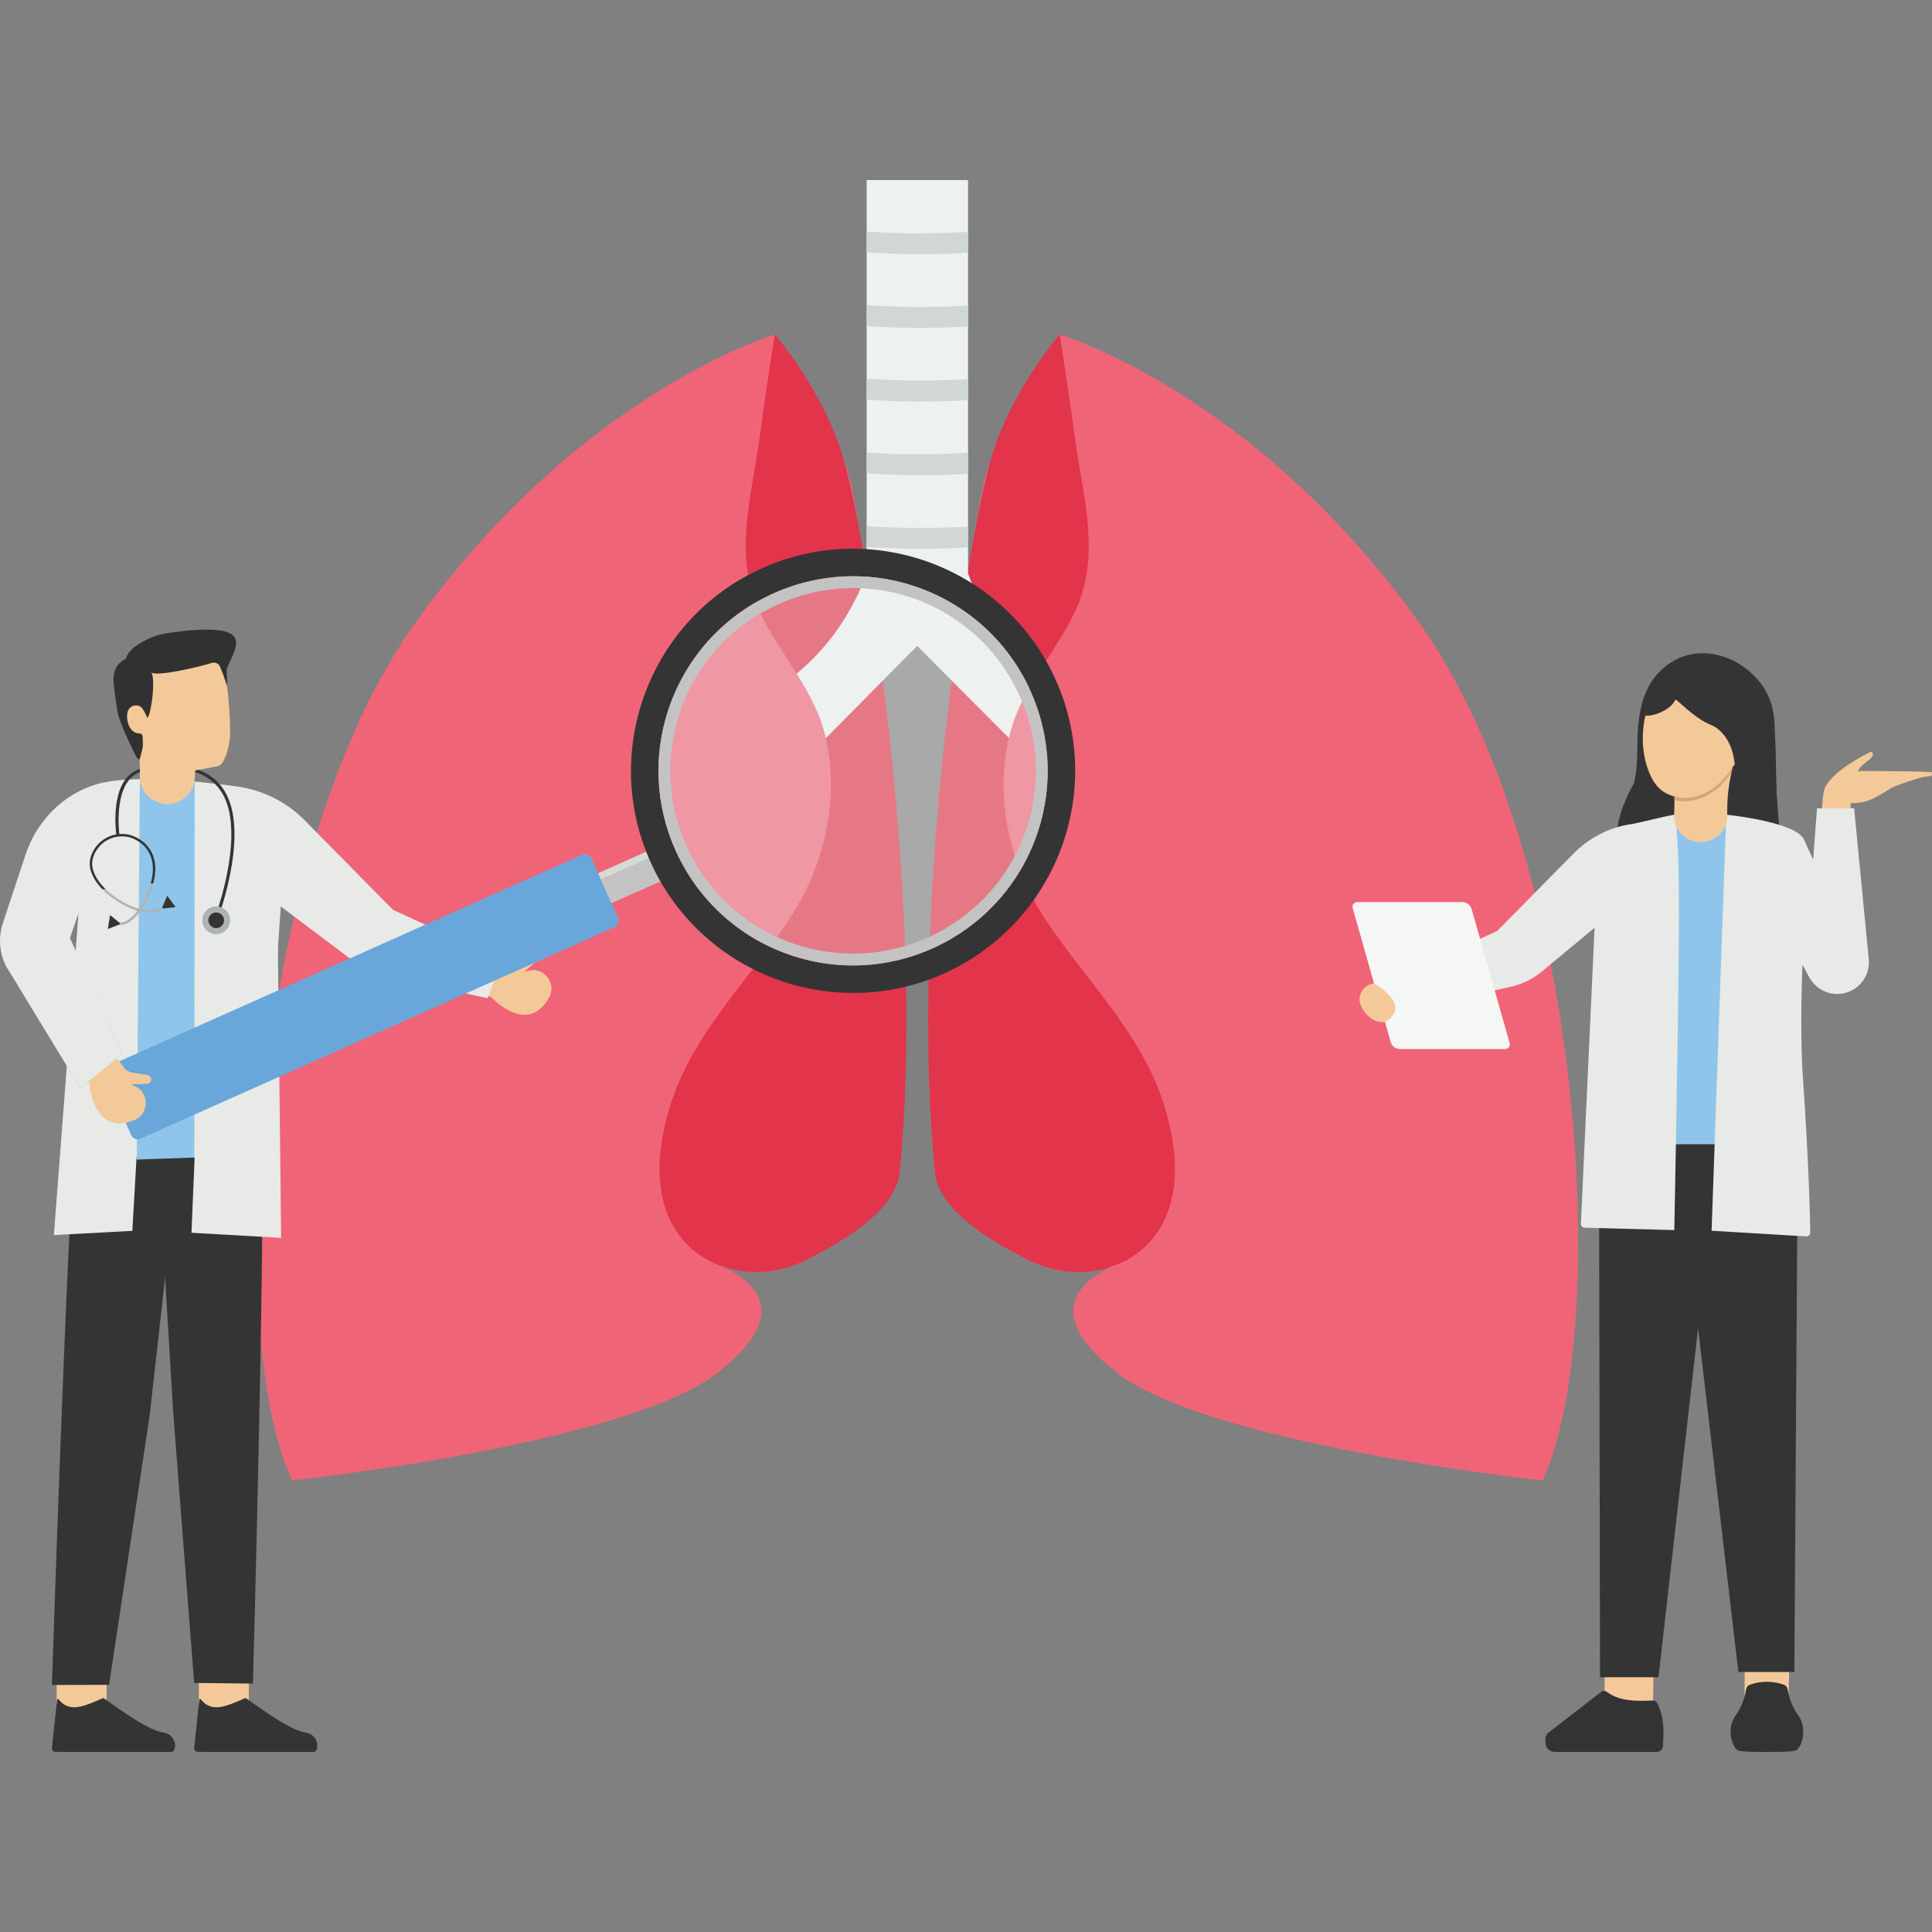 <svg xmlns="http://www.w3.org/2000/svg" viewBox="0 0 2950 2950"><rect x="0" y="0" width="2950" height="2950" fill="#808080" stroke="none"/><path fill="#f06477" d="M2355.2,2260.62c0,0-507.49-54.77-649.01-164c-138.66-107.64-23.43-154.81-5.38-163.99h-0.32 c-1.27,0.63-3.8,1.9-7.28,2.85l-6.33,1.9c-22.16,6.01-66.49,12.03-118.09-14.25c-73.76-37.04-129.17-82.63-141.2-133.6 c-12.35-50.97,33.56-963.69,84.85-1085.9c50.97-120.62,105.74-192.8,105.74-192.8s296.33,87.38,548.65,439.74 C2419.15,1303.25,2461.57,2032.67,2355.2,2260.62z"></path><path fill="#e2344b" d="M1701.65,1932.25l-0.95,0.32h-0.32l-7.28,2.85l-6.33,1.9c-22.16,6.01-66.49,12.03-118.09-14.25 c-73.76-37.04-136.13-81.36-141.2-133.59c-23.43-241.56-2.85-528.39,25.64-750.32c7.91-62.37,16.78-119.67,25.01-169.38 c12.98-75.98,25.33-134.23,34.19-166.21c29.76-105.74,105.74-192.8,105.74-192.8c8.55,53.82,16.46,107.64,23.74,161.46 c12.35,88.33,39.57,176.65-0.31,261.49c-15.83,33.56-37.36,63.64-56.67,94.98c-18.99,30.72-36.41,62.37-44.32,98.15 c-0.63,0.95-0.63,2.22-0.95,3.17c-20.26,94.34,3.8,193.75,56.35,273.53c63.32,95.29,150.06,176.98,183.31,289.36 C1838.42,1893.63,1701.65,1932.25,1701.65,1932.25z"></path><path fill="#f06477" d="M446.09,2260.62c0,0,507.49-54.77,649.01-164c138.66-107.64,23.43-154.81,5.38-163.99h0.32 c1.27,0.63,3.8,1.9,7.28,2.85l6.33,1.9c22.16,6.01,66.49,12.03,118.09-14.25c73.76-37.04,129.17-82.63,141.2-133.6 c12.35-50.97-33.56-963.69-84.85-1085.9c-50.97-120.62-105.74-192.8-105.74-192.8s-296.33,87.38-548.65,439.74 C382.14,1303.25,339.72,2032.67,446.09,2260.62z"></path><path fill="#e2344b" d="M1373.66,1789.48c-5.06,52.23-67.43,96.55-141.2,133.59c-51.6,26.28-95.93,20.27-118.09,14.25l-6.33-1.9 l-7.28-2.85h-0.32l-0.95-0.32c0,0-136.77-38.62-77.56-239.34c33.24-112.38,119.98-194.06,183.3-289.36 c52.55-79.78,76.62-179.19,56.35-273.53c-0.32-0.95-0.32-1.9-0.63-2.85c-8.23-36.09-25.32-67.75-44.64-98.46 c-19.31-31.33-40.84-61.42-56.67-94.98c-39.89-84.84-12.66-173.17-0.32-261.49c7.28-53.83,15.2-107.64,23.74-161.46 c0,0,75.99,87.06,105.74,192.8c9.18,32.29,21.53,91.18,34.51,167.8c8.23,49.38,16.78,106.05,24.69,167.79 C1376.52,1261.09,1397.41,1547.92,1373.66,1789.48z"></path><g><path fill="#edf1ef" d="M1584.83,1028.71c-18.99,30.72-36.41,62.37-44.32,98.15l-87.38-87.7l-52.55-52.87l-52.55,52.87l-87.06,88.01 c-8.23-36.09-25.32-67.75-44.64-98.46c48.44-40.21,83.9-91.17,107.01-152.91V274.92h154.81V875.8 C1501.25,937.22,1536.71,988.5,1584.83,1028.71z"></path><path fill="#d1d7d4" d="M1478.05,354.12v31.66c-20.27,1.58-44.33,2.21-73.77,2.21c-29.12,0-56.99-0.94-81.05-2.84v-31.66 C1369.15,356.96,1430.57,357.29,1478.05,354.12z"></path><path fill="#d1d7d4" d="M1478.05,466.51v31.98c-20.27,1.27-44.33,2.21-73.77,2.21c-29.12,0-56.99-0.94-81.05-3.16v-31.66 C1369.15,469.35,1430.57,469.67,1478.05,466.51z"></path><path fill="#d1d7d4" d="M1478.05,578.9v31.97c-20.27,1.58-44.33,2.22-73.77,2.22c-29.12,0-56.99-0.95-81.05-3.16v-31.66 C1369.15,581.74,1430.57,582.06,1478.05,578.9z"></path><path fill="#d1d7d4" d="M1478.05,691.28v31.98c-20.27,1.58-44.33,2.22-73.77,2.22c-29.12,0-56.99-0.95-81.05-2.85v-31.66 C1369.15,694.45,1430.57,694.77,1478.05,691.28z"></path><path fill="#d1d7d4" d="M1478.05,803.99v31.66c-20.27,1.58-44.33,2.22-73.77,2.22c-29.12,0-56.99-0.95-81.05-2.85v-31.66 C1369.15,806.84,1430.57,807.16,1478.05,803.99z"></path></g><g><path fill="#353434" d="M2688.54,1476.61c-57.21,3.66-213.1-48.82-213.86-65.15c-0.74-16.33-25.24-58.86-24.98-70.72 c0.26-11.88,14.71-43.54,20.39-78.54c1.85-11.49,5.22-22.64,8.9-32.43c0,0,0.01,0,0-0.01c7.36-19.57,15.97-33.74,16.37-34.39 c0.01-0.01,0.01-0.02,0.01-0.02s0-0.02,0.01-0.08c0.11-0.69,0.97-6.04,2.59-14.44c5.88-30.46,21.76-100.85,48.09-132.95 c33.9-41.34,143.69,30.07,143.69,30.08c0.07,0.94,22.33,60.11,22.33,117.39C2712.08,1253.11,2745.76,1472.96,2688.54,1476.61z"></path><path fill="#353434" d="M2688.54,1476.61c-57.21,3.66-213.1-48.82-213.86-65.15c-0.74-16.33-25.24-58.86-24.98-70.72 c0.26-11.88,14.71-43.54,20.39-78.54c1.85-11.49,5.22-22.64,8.9-32.43c0,0,0.01,0,0-0.01c7.43-9.87,13.18-20.76,16.37-34.39 c0.01-0.01,0.01-0.02,0.01-0.02s0-0.02,0.01-0.08c1.12-4.77,1.96-9.59,2.59-14.44c1.98-15.16,1.97-30.61,2.23-45.94 c0.54-32.74,3.7-67.95,22.87-95.88c16.82-24.51,44.05-41.12,74.75-41.57c39.43-0.57,76.91,22.49,96.82,54.99 c0.6,0.98,1.23,2.08,1.87,3.27c7.66,14.15,11.93,29.79,12.8,45.75c1.18,21.58,2.77,57.49,2.77,93.91 C2712.08,1253.11,2745.76,1472.96,2688.54,1476.61z"></path><polygon fill="#f4c999" points="2664.16 2530.82 2663.58 2615.54 2730.46 2617.38 2732.17 2536.04"></polygon><path fill="#333" d="M2642.57,2646.85c0.29,4.28,0.86,8.55,2.28,11.97c0.29,1.42,0.86,2.85,1.43,4.28 c1.99,5.13,4.85,8.55,7.7,9.69c7.98,2.57,34.77,2.28,43.9,2.28c9.12,0,35.91,0.29,43.89-2.28c3.14-1.14,5.7-4.85,7.98-9.69 c0.57-1.43,0.85-2.85,1.43-4.28c0.28-1.14,0.85-2.56,1.14-3.71c2.28-10.83,1.43-25.08-6.84-36.2 c-10.83-14.54-14.54-31.35-15.96-39.62c-0.57-3.13-2.56-5.7-5.7-6.84c-16.82-5.99-35.34-5.99-52.17,0 c-2.85,1.14-4.84,3.71-5.41,6.84c-1.43,8.27-5.13,25.08-15.68,39.62C2644.28,2627.19,2642,2637.73,2642.57,2646.85z"></path><polygon fill="#f4c999" points="2450.5 2515.78 2449.86 2609.33 2523.71 2611.36 2525.6 2521.54"></polygon><path fill="#333" d="M2529.74,2675.08l-155.72-0.05c-7.89,0-14.28-6.4-14.28-14.29v-6.67c0-2.04,2.09-6.41,3.68-7.69l81.7-63.26 c2.85-2.3,6.54-1.29,9.48,0.9c18.03,13.45,43.19,13.82,68.71,12.53c3.08-0.16,5.97,1.5,7.32,4.26 c11.53,23.53,9.51,45.3,8.65,65.06C2539.06,2671.02,2534.88,2675.09,2529.74,2675.08z"></path><polygon fill="#353434" points="2744.32 1864.06 2739.86 2552.98 2654.33 2552.98 2592.84 2028.23 2532.35 2561 2443.12 2561 2441.37 1678.48 2694.71 1697.53"></polygon><polygon fill="#8fc5ea" points="2635.8 1243.99 2556.52 1243.99 2503.65 1747.18 2645.1 1747.18"></polygon><polygon fill="#e8eae7" points="2754.72 1282.39 2796.58 1374.21 2763.86 1494.27 2709.77 1397.24"></polygon><path fill="#e8eae7" d="M2635.8,1243.99c0,0,106.96,10.49,118.92,38.4s-12.18,213.24-1.55,367.37 c8.94,129.6,10.63,209.87,10.95,232.15c0.05,3.44-2.84,6.18-6.27,5.97l-144.39-8.68L2635.8,1243.99z"></path><path fill="#f4c999" d="M2781.73,1273.26c0,0-1.81-58.33,5.73-72.3c14.51-26.87,66.05-51.64,68.47-52.69 c2.42-1.05,8.98,4.19-4.14,13.61s-14.85,15.35-14.85,15.35s112.94,0.17,112.94,2.27s1.68,5.76-6.99,6.02 c-8.68,0.26-35.96,9.8-49.17,15.03c-13.21,5.23-35.1,24.14-55.48,25.18c-20.38,1.05-12.56,1.05-12.56,1.05l1.38,50.6 L2781.73,1273.26z"></path><path fill="#e8eae7" d="M2831.12,1234.25l22.32,230.43c2.75,28.42-19.59,53.03-48.14,53.03l0,0c-28.14,0-50.34-23.93-48.23-51.99 l17.36-231.47H2831.12z"></path><path fill="#e8eae7" d="M2556.52,1243.99c0,0,7.09,12.4,7.09,145.27s-7.09,488.97-7.09,488.97l-136.89-3.57 c-3.31-0.09-5.91-2.88-5.75-6.18l25.98-561.8c0.9-19.38,14.29-35.92,33.05-40.83L2556.52,1243.99z"></path><path fill="#f4c999" d="M2645.18,1172.21c0,0-0.8,4.5-1.33,7.16c-0.13,0.66-0.13,1.19-0.27,1.59c-0.66,2.52-1.19,5.17-1.59,7.69 c-0.8,3.84-1.46,7.68-1.99,11.66c-0.79,4.77-1.32,9.54-1.72,14.31c-0.66,7.95-0.93,15.77-0.93,23.72c0.13,2.12,0,5.3,0,8.74 c-0.4,21.73-18.68,38.96-41.08,38.69c-22.53-0.27-40.42-18.28-40.02-40.02c0.27-9.8,0.4-19.08,0.53-24.25v-3.31 c0-0.53,0-1.19,0.27-1.85c0-0.4,0.13-0.8,0.39-1.06c0.53-0.93,1.59-1.46,2.65-1.86c26.37-10.47,51.81-22.92,76.19-37.1 c1.59-0.93,7.95-3.71,8.74-4.11H2645.18z"></path><path fill="#f4c999" d="M2670.22,1098.67c0,5.04-0.53,10.2-1.32,15.1c-0.27,1.99-0.66,4.11-1.19,6.1 c-3.71,17.76-11.4,34.85-20.93,49.83c-5.83,9.28-12.59,17.89-20.67,25.44c-4.64,4.37-9.67,8.21-15.11,11.53 c-11,6.76-23.32,11-36.18,11.66c-11.66,0.4-23.45-2.52-33.26-8.48c-11.13-6.75-17.89-17.36-22.79-28.89 c-6.76-15.9-9.94-32.86-10.34-50.09c-0.27-12.85,1.06-25.57,3.84-38.03c0.13-1.06,0.4-1.99,0.66-3.05 c1.46-5.83,3.05-11.53,5.17-17.09c6.23-17.49,17.89-33.79,33.66-44.53c30.21-20.67,72.62-16.17,97.26,10.47 c5.96,6.36,10.73,13.65,14.05,21.47C2668.5,1072.56,2670.75,1085.68,2670.22,1098.67z"></path><path fill="#d7a479" d="M2645.18,1172.21h-0.13c-5.3,8.35-11.66,16.03-18.95,22.92c-4.64,4.37-9.67,8.22-15.11,11.53 c-11,6.76-23.32,11-36.18,11.66c-5.96,0.27-12.06-0.53-17.76-1.99c-0.26,0.66-0.26,1.33-0.26,1.86v3.31 c5.83,1.59,11.93,2.25,18.02,1.99c12.85-0.53,25.18-4.9,36.18-11.53c5.43-3.31,10.47-7.29,15.11-11.53 c6.76-6.36,12.59-13.52,17.76-21.07L2645.18,1172.21z"></path><path fill="#353434" d="M2511.24,1092.54c12.03,2.19,39.79-8.03,46.96-24.19c0.97-2.19,27.61,27.52,52.68,37.8 c20.23,8.3,41.04,10.57,59.03,7.61c2.99-18.29,1.72-36.96-5.92-54.39c-3.44-7.92-8.26-15.25-14.2-21.64 c-25-26.99-67.99-31.65-98.55-10.69c-15.93,10.93-27.81,27.37-34.15,45.14c-2.02,5.63-3.74,11.42-5.16,17.29 C2511.7,1090.49,2511.46,1091.51,2511.24,1092.54z"></path><path fill="#f4c999" d="M2633.77,1162.43c10.12,6.85,24.07,8.05,35.22,2.87c9.42-4.37,16.47-13.15,18.76-22.99 c0.41-1.79,0.67-3.6,0.76-5.46c0.16-3.23-0.21-6.5-1.34-9.53c-2.84-7.48-10.69-12.77-18.89-13.29 c-8.22-0.51-16.45,3.52-21.38,9.9l-5.04,14.81L2633.77,1162.43z"></path><path fill="#353434" d="M2610.89,1106.15c0,0,54.05,15.77,34.29,116.42c-11.55,58.79,45.15-31.8,55.68-29.25 c10.53,2.55-12.31-125.21-12.31-125.21L2610.89,1106.15z"></path><g><path fill="#f4c999" d="M2156.05,1486.17l15.48,42.51l-16.91,9.62c0,0-46.68,50.66-75.51-0.11c-11.23-19.77,8.37-43.06,29.67-35.1 c0.3,0.11,0.6,0.22,0.9,0.34c0.74,0.29,1.31-0.66,0.71-1.17l-14.41-12.21c-2.45-2.08-2.81-5.72-0.81-8.24l0,0 c1.83-2.31,5.08-2.93,7.64-1.45l17.24,9.96c3.86,2.23,8.43,2.86,12.75,1.76L2156.05,1486.17z"></path><path fill="#e8eae7" d="M2522.75,1254.23l-11.98,99.24l-156.06,129.6c-14.17,11.77-30.95,19.97-48.94,23.92l-145.51,31.95 l-18.16-51.51l143.84-65.8l116.99-118.6c23.95-24.34,55.31-40.18,89.3-44.88c8.5-1.22,55.15-13.14,64.29-14.16 C2557.88,1243.8,2521.4,1254.42,2522.75,1254.23z"></path><path fill="#f4f7f6" d="M2072.37,1377.4h160.33c6.7,0,12.59,4.45,14.41,10.89l57.97,204.38c1.3,4.6-2.15,9.17-6.93,9.17h-160.33 c-6.7,0-12.59-4.45-14.41-10.89l-57.97-204.38C2064.14,1381.97,2067.59,1377.4,2072.37,1377.4z"></path><path fill="#f4c999" d="M2098.07,1501.62c0,0,60.29,33.25,16.73,58.98C2114.8,1560.6,2091.03,1520.59,2098.07,1501.62z"></path></g></g><g><path fill="#f4c999" d="M749.63,1463.6l-17.83,48.95l19.47,11.08c0,0,53.75,58.34,86.96-0.13c12.93-22.77-9.64-49.59-34.17-40.42 c-0.34,0.13-0.69,0.26-1.04,0.4c-0.85,0.33-1.51-0.77-0.82-1.35l16.59-14.06c2.82-2.39,3.24-6.59,0.94-9.49l0,0 c-2.11-2.66-5.85-3.37-8.79-1.67l-19.85,11.47c-4.44,2.56-9.71,3.29-14.68,2.03L749.63,1463.6z"></path><rect width="76.21" height="66.68" x="86.52" y="2562.67" fill="#f4c999"></rect><path fill="#353434" d="M84.92,2675.02l176.68,0.06c2.66,0,4.21-2.08,5.06-5.09c3.23-11.39-5.18-22.84-16.9-24.49 c-21.86-3.08-60.49-30.35-91.79-52.84c-29.7,12.6-51.55,23.59-68.76,1.81c-0.63-0.79-1.91-0.41-2.01,0.59l-7.89,73.79 C79,2672.17,81.6,2675.02,84.92,2675.02z"></path><rect width="76.21" height="66.68" x="303.68" y="2562.67" fill="#f4c999"></rect><path fill="#353434" d="M302.08,2675.02l176.68,0.06c2.66,0,4.21-2.08,5.06-5.09c3.23-11.39-5.18-22.84-16.9-24.49 c-21.86-3.08-60.49-30.35-91.79-52.84c-29.7,12.6-51.55,23.59-68.76,1.81c-0.63-0.79-1.91-0.41-2.01,0.59l-7.89,73.79 C296.16,2672.17,298.76,2675.02,302.08,2675.02z"></path><path fill="#353434" d="M264.31,2154.77l32.14,414.92l89.82,1c0,0,19.43-716.5,13.06-814.65c-1.46-22.13-2.8-40.58-3.92-54.21 c-1.33-17.1-2.2-26.66-2.2-26.66l-156.09,11.72l0.85,28.61L264.31,2154.77z"></path><path fill="#353434" d="M228.65,2160.36l-62.09,412.26l-87.28,0.18c0,0,23.68-719.92,35.11-817.61c2.6-22.02,4.89-40.38,6.71-53.93 c2.21-17.01,3.57-26.51,3.57-26.51l155.28,19.75l-2.33,28.53L228.65,2160.36z"></path><path fill="#e8eae7" d="M600.09,1389.27l165.58,75.81l-20.88,59.17l-183.02-40.06l-133.01-100.08c0,0-24.61,345.53-19.92,381.06 c0.41,3.1-311.8,4.83-310.52-6.67l23-382.34l-83.18-68.48c16.52-52.66,57.34-95.15,110.35-110.5 c48.43-14.02,143.33-6.16,214.08,3.8c39.02,5.49,75.14,23.63,102.81,51.69L600.09,1389.27z"></path><polygon fill="#e8eae7" points="202.1 1879.38 230.83 1374.35 121.32 1376.16 82.25 1885.88"></polygon><polygon fill="#e8eae7" points="292.39 1882.34 313.87 1363.16 423.38 1364.97 429.28 1890.15"></polygon><polygon fill="#8fc5ea" points="296.71 1767.47 297.33 1188.29 213.56 1185.57 208.77 1770.55"></polygon><path fill="#f06477" d="M156.58,1358.11c0,0,0,0-0.07-0.09l4.64-0.57c0.07,0.09,0.16,0.23,0.16,0.23 C159.6,1357.78,158.07,1357.96,156.58,1358.11z M230.09,1349.33c0.09-0.07,0.03-0.16,0.03-0.16l3.85-0.43 C232.77,1349.11,231.44,1349.28,230.09,1349.33z"></path><path fill="#b0b4b1" d="M254.46,1383.99l-2.47-2.75c-7.85,7.5-20.26,10.31-33.99,7.93c-0.7-0.23-1.43-0.25-2.13-0.47 c3.94-5.65,7.24-11.93,10.07-17.88c3.56-7.72,6.31-15.05,8.04-22.03c-1.21,0.31-2.52,0.51-3.9,0.59 c-1.72,6.24-4.24,12.88-7.45,19.81c-2.67,5.66-6.25,12.32-10.71,18.51c-14.47-4.2-35.18-14.97-50.62-30 c-1.71,0.13-3.21,0.29-4.72,0.45c15.79,16.04,37.5,27.72,53.21,32.67c-9.12,11.82-20.43,21.04-31.72,16.76l-1.22,3.37 c13.06,5.01,26.27-4.83,36.76-19.05c1.31,0.33,2.54,0.55,3.65,0.84C232.32,1395.44,245.86,1392.2,254.46,1383.99z"></path><path fill="#353434" d="M233.96,1348.75c5.06-18.63,4.16-34.72-2.82-47.98c-0.94-1.83-2.12-3.69-3.32-5.4 c-9.14-12.98-23.09-19.54-33.09-21.28c-3.81-0.7-7.75-0.9-11.57-0.63c-1.43,0.04-2.83,0.2-4.21,0.4 c-8.65,1.26-16.93,4.81-23.76,10.23c-11.5,8.99-21.6,26.54-17.04,43.52c2.87,11.25,9.77,21.53,18.36,30.4l4.64-0.57 c-3.94-3.73-7.52-7.84-10.58-12.18c-4.07-5.78-7.2-12-8.91-18.54c-4.05-15.46,5.34-31.48,15.73-39.69 c6.44-5.09,14.27-8.39,22.38-9.54c1.41-0.16,2.81-0.32,4.24-0.36c3.32-0.19,6.66-0.06,9.97,0.51 c10.63,1.85,25.8,9.55,33.89,24.86c6.56,12.66,7.43,28.22,2.24,46.66L233.96,1348.75z"></path><path fill="#353434" d="M164.67,1418.5l17.13-6.6c1.33-0.51,1.6-2.27,0.5-3.16l-14.28-11.54L164.67,1418.5z"></path><g><path fill="#353434" d="M268.2,1385.1l-18.37,2.13c-1.35,0.16-2.36-1.21-1.83-2.46l7.34-16.98L268.2,1385.1z"></path></g><g><path fill="#353434" d="M330.35,1409.04c0.39-1,40.59-104.17,23.38-174.46c-18.98-77.16-101.08-68.98-135.5-61.73 c-52.78,10.96-41.13,98-40.59,101.7l4.63-0.62c-0.08-0.85-11.5-86.34,36.88-96.45c33.26-6.87,112.04-14.89,129.94,58.18 c16.82,68.83-22.76,170.68-23.23,171.68L330.35,1409.04z"></path></g><g><circle cx="330.12" cy="1405.2" r="21.26" fill="#b0b4b1"></circle><circle cx="330.12" cy="1405.2" r="11.96" fill="#353434"></circle></g><g><path fill="#f4c999" d="M297.33,1188.29c0.42-6.95,0.7-11.92,0.7-11.92s33.85-5.87,37.12-7.47c6.51-3.19,16.12-25.23,16.23-51.24 c0.11-26-2.67-52.29-3.9-63.15s-6.21-54.62-47.51-69.23c-41.29-14.6-93.87,8.04-106.38,49.03c-12.51,40.99-5.13,71.95,3.03,83.92 c8.16,11.98,15.21,33.37,16.43,41.74c0.48,3.28,0.57,13.9,0.51,25.59c-0.12,21.92,16.68,40.24,38.54,42.01h0 C275.52,1229.48,295.93,1211.75,297.33,1188.29z"></path><path fill="#323131" d="M217.23,1081.53c3.36,4.47,7.89,14.94,7.89,14.94c6.13-7.75,12.62-57.59,5.97-70.41 c3.13,8.77,74.09-7.96,92.41-13.84c3.81-1.22,9,0.1,11.5,4.05c2.71,4.27,9.86,25.24,11.47,30.67c0.45-8.01-0.19-15.74-0.41-23.73 c-0.22-7.57,22.37-37.41,11.33-51.37c-16.04-20.29-104.22-5.23-114.81-2.51c-11.64,2.99-47.74,18.96-49.69,35.84 c-12.99,7.58-21.86,16.23-19.04,41.63c1.36,12.23,3.25,24.52,5.03,36.73c1.77,12.13,6.47,22.22,11.12,33.48 c3.97,9.63,8.75,18.86,13.02,28.34c0.75,1.67,6.78,15.54,9.98,14.25c0.54-0.22,3.68-12.85,4.43-16.08 c1.19-5.13,0.72-10.23,0.48-15.39c-0.09-1.93,0.23-4.19-0.77-5.94c-1.55-2.73-4.93-2.14-7.55-2.68 c-8.33-1.73-12.95-9.67-14.61-17.43c-1.79-8.38-1.93-19.57,7.17-23.79c4.73-2.2,10.95-1.34,14.54,2.59 C216.88,1081.08,217.06,1081.3,217.23,1081.53z"></path></g><g><path fill="#69a7da" d="M937.91,1415.79l-723.17,322.8c-4.16,1.95-9.11,0.87-12.19-2.13c-0.93-1.05-1.77-2.33-2.4-3.54 l-40.24-90.35c-2.5-5.59-0.14-12.16,5.45-14.66l723.39-322.73c5.6-2.5,12.09,0.08,14.59,5.68l7.19,16.18l33.12,73.94 C946.16,1406.57,943.81,1413.14,937.91,1415.79z"></path><path fill="#f0f2f0" d="M1434.44,1472.81c-159,70.88-344.79-0.33-415.67-159.33c-70.71-158.6,0.33-344.8,159.33-415.68 c158.6-70.7,344.98,0.74,415.68,159.34C1664.66,1216.14,1593.04,1402.1,1434.44,1472.81z" opacity=".36"></path><polygon fill="#d7dbd7" points="1042.16 1330.54 933.58 1378.82 917.42 1342.61 913.35 1333.23 1021.69 1284.88 1025.98 1294.32"></polygon><polygon fill="#c3c3c3" points="1042.16 1330.54 933.58 1378.82 917.42 1342.61 1025.98 1294.32"></polygon><path fill="#353434" d="M1612.34,1038.92c-76.15-170.82-277.04-247.83-447.86-171.67c-170.81,76.15-247.82,277.04-171.67,447.86 c76.15,170.81,277.04,247.82,447.85,171.67C1611.48,1410.62,1688.49,1209.73,1612.34,1038.92z M1031.2,1297.99 c-66.74-149.71,0.31-325.46,150.39-392.36c149.71-66.74,325.63,0.69,392.37,150.4c66.91,150.08-0.7,325.62-150.41,392.36 C1273.47,1515.3,1098.11,1448.08,1031.2,1297.99z"></path><path fill="#c3c3c3" d="M1212.04,1459.96c-156.02-49.92-242.34-217.47-192.42-373.49c49.92-156.02,217.47-242.34,373.49-192.42 c156.02,49.92,242.34,217.47,192.42,373.49S1368.06,1509.88,1212.04,1459.96z M1387.62,911.22 c-146.55-46.89-303.93,34.18-350.83,180.75c-46.89,146.56,34.19,303.93,180.75,350.83c146.55,46.89,303.93-34.18,350.83-180.74 C1615.26,1115.48,1534.17,958.11,1387.62,911.22z"></path></g><g><path fill="#f4c999" d="M172.8,1608.44l-44.4,27.26l8.36,20.78c0,0,5.84,79.11,68.2,53.95c24.29-9.8,23.28-44.84-1.64-52.9 c-0.35-0.12-0.7-0.23-1.06-0.33c-0.87-0.27-0.71-1.54,0.2-1.57l21.74-0.7c3.7-0.12,6.63-3.15,6.63-6.85l0,0 c0-3.39-2.49-6.28-5.85-6.78l-22.68-3.36c-5.07-0.75-9.65-3.46-12.76-7.53L172.8,1608.44z"></path><path fill="#d7dbd7" d="M106.88,1432.37c0.23,0.5,80.05,176.21,80.26,176.67c-0.3,0.59-63.23,51.74-63.58,52.29l-0.72,0.59 l-0.48-0.79L9.5,1475.71c-0.66,0.24,117.37,186.73,113.04,184.37c-0.19,0.45,65.03-54.21,63.08-50.97L106.88,1432.37 L106.88,1432.37z"></path><path fill="#e8eae7" d="M38.14,1307.68L4.35,1409.61c-7.24,21.83-5.38,45.66,5.16,66.1l113.54,184.99l63.22-51.87l-79.39-176.47 l31.82-92.63L38.14,1307.68z"></path></g></g></svg>